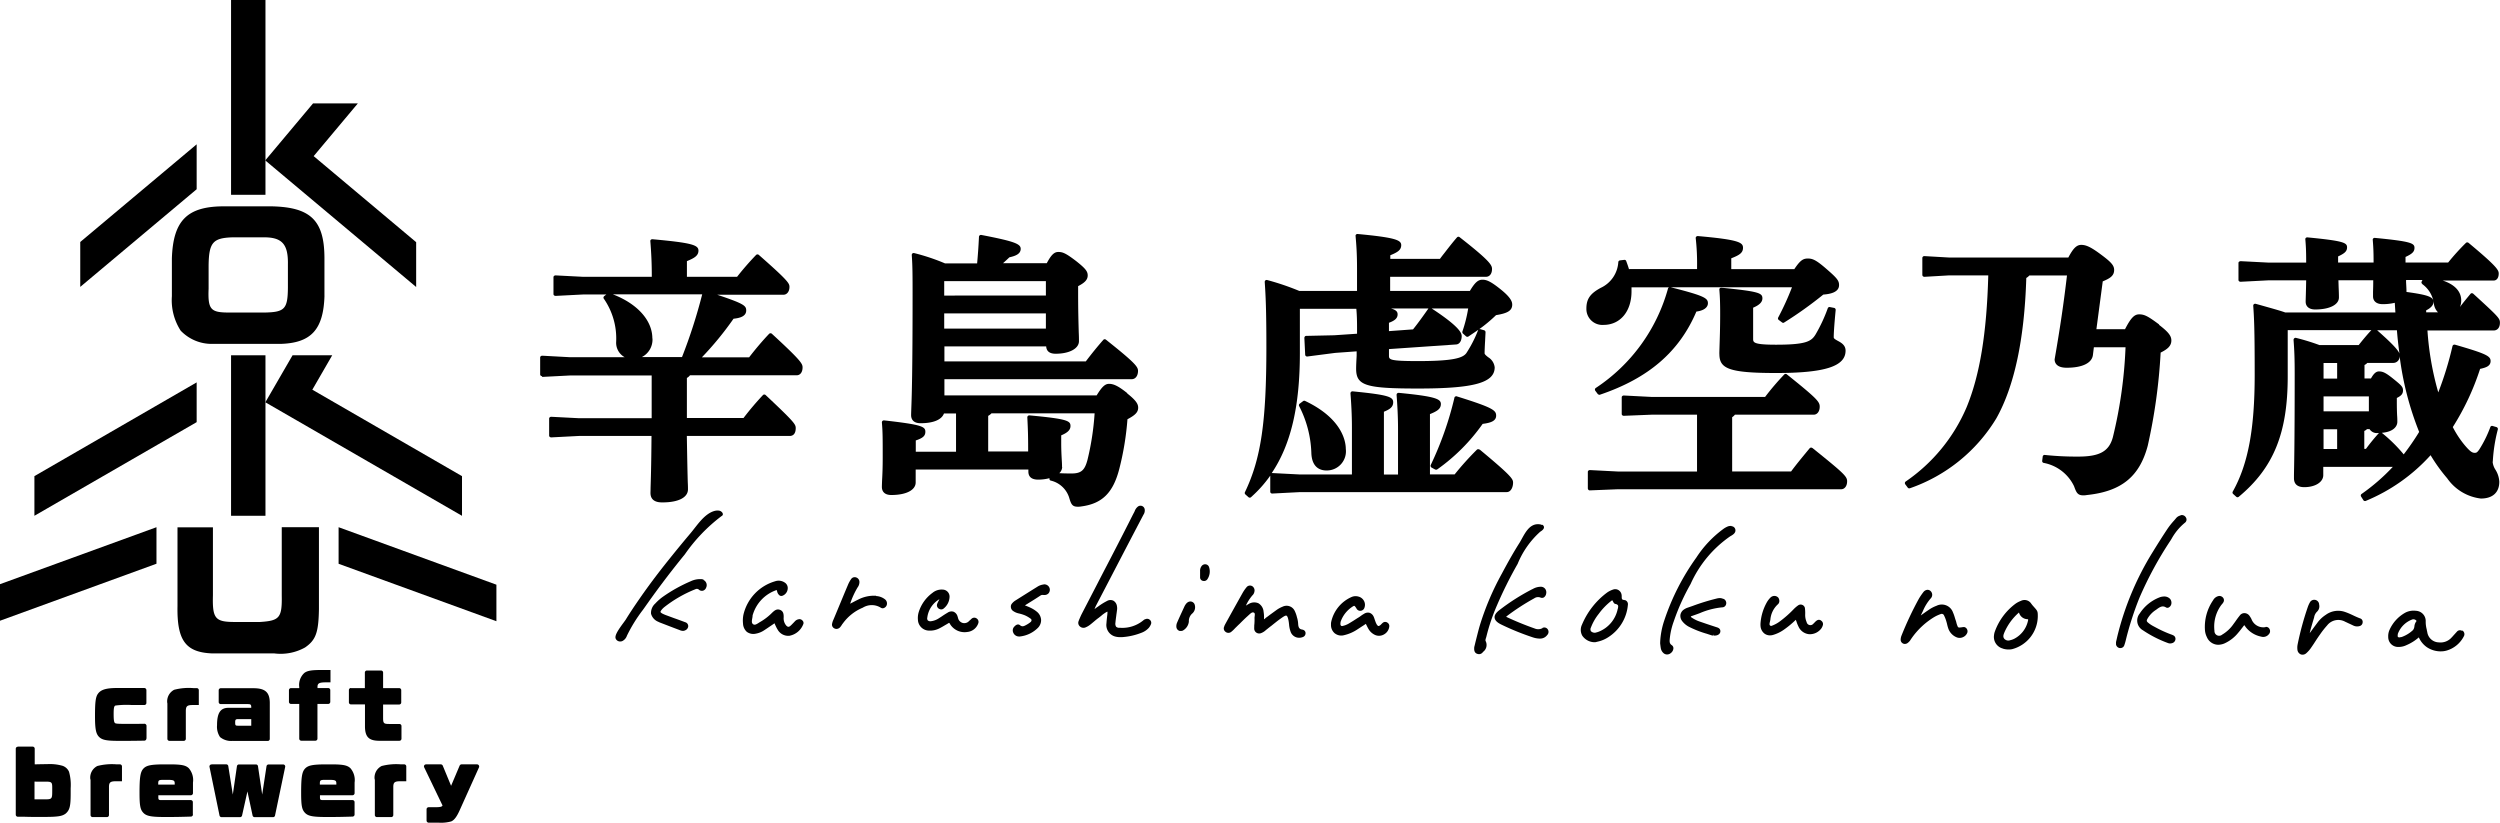 <svg xmlns="http://www.w3.org/2000/svg" width="197.321" height="64.931" viewBox="0 0 197.321 64.931">
  <g id="b" transform="translate(0)">
    <g id="c" transform="translate(0)">
      <g id="グループ_274" data-name="グループ 274">
        <path id="パス_94" data-name="パス 94" d="M52.578,34.091l2.212-.114h6.448v3.374H55.521l-2.212-.114a.194.194,0,0,0-.114.041.131.131,0,0,0-.049.106v1.333a.131.131,0,0,0,.049.106.194.194,0,0,0,.114.041l2.2-.114h5.716c-.016,2.431-.057,3.545-.073,4.09,0,.2-.008.325-.008.407,0,.748.715.748.951.748,1.26,0,2.008-.39,2.008-1.033,0-.114,0-.285-.016-.569-.016-.569-.041-1.618-.073-3.643h8.131c.138,0,.463-.057.463-.618,0-.3-.1-.472-2.374-2.61a.152.152,0,0,0-.211,0,23.057,23.057,0,0,0-1.537,1.813H64.018V34.172a.766.766,0,0,0,.244-.211h8.423c.276,0,.463-.244.463-.618,0-.293-.106-.528-2.423-2.659a.161.161,0,0,0-.211,0c-.5.52-1.1,1.228-1.585,1.862H65.2a25.23,25.23,0,0,0,2.5-3.049c.48-.049,1-.179,1-.65,0-.382-.187-.537-2.293-1.244h5.244c.228,0,.463-.211.463-.618,0-.276-.1-.488-2.423-2.529a.161.161,0,0,0-.211.008,22.449,22.449,0,0,0-1.5,1.724h-3.96V24.952c.553-.228.911-.415.911-.829,0-.439-.5-.618-3.634-.9a.171.171,0,0,0-.122.041.134.134,0,0,0-.041.122c.073.9.114,1.756.114,2.691v.114H55.863l-2.212-.114a.194.194,0,0,0-.114.041.131.131,0,0,0-.049.106v1.325a.131.131,0,0,0,.049.106.194.194,0,0,0,.114.041l2.212-.114h1.8l-.171.13s-.057.057-.057.1a.146.146,0,0,0,.033.114,5.512,5.512,0,0,1,.968,3.39,1.3,1.3,0,0,0,.675,1.22h-4.3L52.6,32.416a.194.194,0,0,0-.114.041.131.131,0,0,0-.049.106v1.325a.131.131,0,0,0,.049.106.176.176,0,0,0,.114.041m8.692-2.984c0-1.423-1.187-2.74-3.122-3.48h7.057a41.48,41.48,0,0,1-1.594,4.952H60.465a1.551,1.551,0,0,0,.837-1.464" transform="translate(-9.803 -4.341)"/>
        <path id="パス_95" data-name="パス 95" d="M104.985,35.3c-.683-.545-1.065-.74-1.447-.74-.309,0-.561.228-.976.911H90.545V34.193h14.781c.3,0,.5-.268.5-.659,0-.317-.228-.634-2.537-2.464a.15.15,0,0,0-.2.016c-.463.528-.894,1.057-1.382,1.7H90.545V31.607h8.033c.024.382.276.577.748.577,1.081,0,1.838-.407,1.838-.992,0-.163,0-.382-.016-.683-.016-.642-.049-1.61-.049-3.171v-.488c.463-.244.756-.472.756-.846,0-.325-.179-.553-.919-1.138-.8-.61-1.049-.715-1.4-.715-.325,0-.561.228-.911.886H95.172c.154-.138.317-.285.5-.463.447-.1.894-.252.894-.667,0-.382-.431-.585-3.114-1.1a.165.165,0,0,0-.122.033.155.155,0,0,0-.057.114c-.041.846-.089,1.472-.146,2.1H90.594a16.253,16.253,0,0,0-2.431-.813.166.166,0,0,0-.138.024.162.162,0,0,0-.057.13c.065.862.065,1.74.065,3.2,0,5.927-.065,7.984-.1,8.87-.008.26-.016.431-.016.569,0,.236.1.634.748.634,1.008,0,1.667-.276,1.846-.772h.951v3.025H88.285v-.894c.512-.171.756-.333.756-.683,0-.407-.252-.561-3.26-.9a.171.171,0,0,0-.122.041.165.165,0,0,0-.049.122c.065.764.065,1.228.065,2.756,0,.813-.024,1.39-.049,1.8-.008.228-.016.407-.016.537,0,.236.1.634.748.634,1.171,0,1.919-.39,1.919-.992V41.323h8.895v.163c0,.293.13.634.772.634a3.546,3.546,0,0,0,.894-.114v.024a.139.139,0,0,0,.089.163,2.006,2.006,0,0,1,1.455,1.317c.154.512.228.748.675.748a1.391,1.391,0,0,0,.309-.024c1.634-.22,2.5-1.081,2.984-2.968a22.523,22.523,0,0,0,.642-3.911c.561-.3.846-.528.846-.911,0-.285-.146-.561-.878-1.138M90.529,29h8.025v1.2H90.529Zm0-1.407V26.452h8.025v1.138Zm9.3,13.529c0-.171-.008-.366-.024-.594-.016-.325-.041-.732-.041-1.268v-.634c.439-.187.732-.39.732-.74,0-.407-.252-.561-3.236-.837a.171.171,0,0,0-.122.041.161.161,0,0,0-.049.114c.049.959.065,1.512.065,2.472V39.9H94V37.087a.986.986,0,0,0,.26-.2H102.4a21.258,21.258,0,0,1-.561,3.667c-.22.837-.5,1.081-1.268,1.081-.382,0-.683-.008-.959-.024a.686.686,0,0,0,.228-.488" transform="translate(-16.004 -4.264)"/>
        <path id="パス_96" data-name="パス 96" d="M140.952,38.47a.253.253,0,0,0-.122.016.13.13,0,0,0-.073.1,26.215,26.215,0,0,1-1.87,5.309.167.167,0,0,0,.065.2l.285.154a.335.335,0,0,0,.073.016.185.185,0,0,0,.089-.024,14.9,14.9,0,0,0,3.586-3.594c.642-.081,1.065-.228,1.065-.65s-.252-.634-3.1-1.52" transform="translate(-25.962 -7.191)"/>
        <path id="パス_97" data-name="パス 97" d="M126.579,38.917a.151.151,0,0,0-.154.016l-.268.2a.153.153,0,0,0-.041.2A8.627,8.627,0,0,1,127.075,43c.033,1.228.756,1.407,1.2,1.407a1.513,1.513,0,0,0,1.52-1.7c0-.528-.228-2.374-3.212-3.789" transform="translate(-23.573 -7.273)"/>
        <path id="パス_98" data-name="パス 98" d="M139.359,39.735a.159.159,0,0,0-.2,0,23.151,23.151,0,0,0-1.756,1.951h-1.951V36.93c.553-.228.862-.4.862-.8s-.455-.6-3.325-.878a.171.171,0,0,0-.122.041.165.165,0,0,0-.049.122c.057.748.114,1.651.114,2.691v3.594h-1.114V36.743c.431-.179.732-.35.732-.748,0-.431-.4-.585-3.2-.862a.171.171,0,0,0-.122.041.165.165,0,0,0-.049.122c.057.748.114,1.651.114,2.691v3.708h-4.1l-2.212-.114h-.016c1.52-2.26,2.22-5.293,2.22-9.464v-3.5h4.456c.041.431.057.911.057,1.488v.48l-1.8.122-2.212.049a.131.131,0,0,0-.106.049.194.194,0,0,0-.041.114l.065,1.325a.139.139,0,0,0,.057.106.146.146,0,0,0,.114.033l2.2-.285,1.691-.122v.35c-.024.439-.041.789-.041,1.016,0,1.333.732,1.569,4.895,1.569,4.407,0,6.041-.455,6.041-1.675a1.07,1.07,0,0,0-.52-.8c-.138-.114-.276-.22-.276-.309,0-.2.016-.577.041-.984.008-.228.024-.463.033-.675a.159.159,0,0,0-.106-.154l-.309-.089a.259.259,0,0,0-.081,0,11.777,11.777,0,0,0,1.325-1.106c.829-.138,1.277-.317,1.277-.829,0-.228-.106-.553-.878-1.179-.813-.659-1.146-.789-1.472-.789-.35,0-.6.228-.992.886H132.31V26.092h7.561c.293,0,.48-.244.48-.618,0-.309-.179-.65-2.561-2.512a.15.15,0,0,0-.2.016c-.333.382-.675.821-1.008,1.252-.122.154-.236.3-.341.447h-3.919v-.285c.553-.228.862-.4.862-.8s-.472-.6-3.439-.878a.16.16,0,0,0-.122.041.134.134,0,0,0-.041.122c.057.667.114,1.317.114,2.577v1.756h-4.553a20.258,20.258,0,0,0-2.537-.862.166.166,0,0,0-.138.024.162.162,0,0,0-.057.13c.073,1.065.13,2.179.13,5.13,0,5.919-.423,8.814-1.691,11.456a.15.15,0,0,0,.033.179l.244.22a.287.287,0,0,0,.1.041.15.15,0,0,0,.1-.041,9.721,9.721,0,0,0,1.52-1.7v1.268a.131.131,0,0,0,.049.106A.152.152,0,0,0,123,43.2l2.212-.114h16.3c.325,0,.5-.382.5-.748,0-.285-.114-.52-2.642-2.618M135.327,28.6c-.325.463-.789,1.122-1.211,1.642l-1.9.138v-.659c.415-.154.683-.333.683-.659,0-.211-.106-.35-.528-.472h2.96m3.927,1.7a9.828,9.828,0,0,1-.935,1.829c-.285.382-1.024.626-3.821.626-2.285,0-2.285-.122-2.285-.447v-.5l5.317-.366c.309-.033.423-.374.423-.659,0-.268-.244-.789-2.366-2.179h2.878a10.92,10.92,0,0,1-.455,1.813.169.169,0,0,0,.041.163l.244.22a.159.159,0,0,0,.187.016c.276-.187.537-.358.789-.537a.116.116,0,0,1-.016.024" transform="translate(-22.588 -4.245)"/>
        <path id="パス_99" data-name="パス 99" d="M157.366,25.544c-.065-.228-.146-.447-.22-.65a.144.144,0,0,0-.163-.1l-.333.041a.156.156,0,0,0-.13.122A2.4,2.4,0,0,1,155.138,27c-.846.455-1.138.886-1.138,1.642a1.26,1.26,0,0,0,1.35,1.285c1.325,0,2.212-1.065,2.212-2.651v-.317h2.96s-.073.049-.081.1a13.79,13.79,0,0,1-5.7,7.846.162.162,0,0,0-.065.1.182.182,0,0,0,.024.114l.2.268a.279.279,0,0,0,.122.057.1.1,0,0,0,.049-.008c3.838-1.3,6.261-3.39,7.61-6.561.846-.114.911-.52.911-.65,0-.4-.228-.585-2.935-1.268h9.57a21.66,21.66,0,0,1-1.089,2.39.149.149,0,0,0,.041.187l.268.2a.135.135,0,0,0,.171,0,31.193,31.193,0,0,0,3.081-2.2c.545-.041,1.244-.179,1.244-.748,0-.35-.154-.545-.959-1.244-.846-.74-1.13-.854-1.5-.854s-.594.122-1.073.837h-4.976v-.854c.594-.236.927-.407.927-.829s-.325-.642-3.569-.927a.165.165,0,0,0-.122.049.142.142,0,0,0-.041.122,17.827,17.827,0,0,1,.106,2.236v.2h-5.358Z" transform="translate(-28.789 -4.283)"/>
        <path id="パス_100" data-name="パス 100" d="M166.91,33.142c0,1.146.65,1.52,4.472,1.52s5.488-.512,5.488-1.764c0-.439-.35-.634-.61-.772-.2-.114-.325-.179-.325-.285,0-.236.024-.8.154-2.155a.157.157,0,0,0-.122-.163l-.333-.065a.146.146,0,0,0-.171.1,12.336,12.336,0,0,1-.959,2.057c-.333.553-.756.813-3.13.813-1.8,0-1.8-.187-1.8-.472V29.507c.5-.211.732-.447.732-.74,0-.423-.3-.545-3.236-.837a.171.171,0,0,0-.122.041.134.134,0,0,0-.041.122c.049.577.065,1.09.065,1.894,0,1.187-.033,1.992-.049,2.52-.008.276-.016.488-.016.642" transform="translate(-31.202 -5.221)"/>
        <path id="パス_101" data-name="パス 101" d="M171.857,42.144a.154.154,0,0,0-.211.024c-.6.724-1.049,1.268-1.464,1.829h-4.651V39.713a.872.872,0,0,0,.22-.2h6.228c.22,0,.463-.2.463-.634,0-.39-.228-.65-2.6-2.553a.151.151,0,0,0-.2.016,20.519,20.519,0,0,0-1.512,1.772h-8.936L156.978,38a.194.194,0,0,0-.114.041.131.131,0,0,0-.049.106v1.309a.131.131,0,0,0,.049.106.176.176,0,0,0,.114.041l2.212-.089h3.569V44h-6.244l-2.212-.114a.194.194,0,0,0-.114.041.131.131,0,0,0-.049.106v1.309a.226.226,0,0,0,.049.106.155.155,0,0,0,.106.041h0l2.212-.089h17.635c.22,0,.463-.2.463-.634,0-.382-.285-.65-2.732-2.618" transform="translate(-28.815 -6.784)"/>
        <path id="パス_102" data-name="パス 102" d="M204.986,30.053c-.886-.659-1.163-.8-1.577-.8-.382,0-.659.285-1.114,1.171h-2.26l.5-3.773c.561-.236.9-.431.9-.9,0-.35-.22-.61-1.016-1.2-.781-.585-1.179-.781-1.577-.781-.366,0-.634.26-1.024,1h-9.383l-1.976-.114a.152.152,0,0,0-.114.041.148.148,0,0,0-.049.114v1.325a.161.161,0,0,0,.049.114.194.194,0,0,0,.114.041l1.959-.114H191.5c-.122,4.569-.667,7.887-1.716,10.423a13.529,13.529,0,0,1-4.8,5.846.162.162,0,0,0-.065.1.181.181,0,0,0,.024.114l.2.268a.151.151,0,0,0,.179.049,12.907,12.907,0,0,0,6.813-5.513c1.423-2.529,2.22-6.252,2.366-11.082a1.014,1.014,0,0,0,.244-.2h2.968c-.268,2.277-.545,4.138-.976,6.626,0,.2.089.659.951.659,1.244,0,2-.374,2.073-1.016l.073-.6h2.5a35.624,35.624,0,0,1-1,7.1c-.3,1.114-1.041,1.529-2.732,1.529a23.738,23.738,0,0,1-2.642-.13.147.147,0,0,0-.163.13l-.041.333a.15.15,0,0,0,.106.163,3.335,3.335,0,0,1,2.407,1.838c.171.463.26.724.715.724a1.322,1.322,0,0,0,.3-.024c2.716-.285,4.155-1.447,4.805-3.9a44.227,44.227,0,0,0,1.016-7.342c.537-.268.846-.52.846-.959,0-.366-.244-.675-.968-1.228" transform="translate(-34.569 -4.442)"/>
        <path id="パス_103" data-name="パス 103" d="M237.267,40.757a12.442,12.442,0,0,1,.4-2.561.16.16,0,0,0-.106-.179l-.309-.089a.143.143,0,0,0-.179.089,9.19,9.19,0,0,1-.87,1.764c-.171.252-.244.268-.358.268-.2,0-.358-.089-.8-.61a7.842,7.842,0,0,1-.935-1.423,20.179,20.179,0,0,0,2.155-4.594c.463-.1.829-.22.829-.618s-.366-.585-2.813-1.293a.213.213,0,0,0-.122.016.175.175,0,0,0-.073.1,26.525,26.525,0,0,1-1.122,3.651,23.223,23.223,0,0,1-.854-4.886h5.22c.309,0,.5-.236.5-.618,0-.341-.122-.472-2.106-2.285a.194.194,0,0,0-.114-.041.139.139,0,0,0-.106.057c-.333.4-.585.707-.829,1.033a1.307,1.307,0,0,0,.1-.512c0-.724-.52-1.268-1.464-1.577h4.033c.179,0,.39-.146.39-.553,0-.276-.163-.577-2.382-2.423a.159.159,0,0,0-.2,0,18.269,18.269,0,0,0-1.407,1.553h-3.366v-.439c.488-.228.707-.39.707-.715,0-.366-.252-.512-3.13-.789a.171.171,0,0,0-.122.041.134.134,0,0,0-.041.122c.041.5.065.911.065,1.691v.089h-2.8v-.48c.488-.228.707-.39.707-.715,0-.366-.26-.512-3.13-.789a.171.171,0,0,0-.122.041.134.134,0,0,0-.041.122c.041.488.065.911.065,1.691v.138h-2.968l-2.212-.114a.384.384,0,0,0-.114.041.131.131,0,0,0-.049.106V26.4a.131.131,0,0,0,.049.106.194.194,0,0,0,.114.041l2.212-.114h2.968c-.008.463-.016.8-.024,1.073-.008.293-.016.48-.016.61,0,.382.276.618.748.618,1.138,0,1.878-.374,1.878-.951,0-.211-.008-.48-.024-.829l-.016-.528h2.748c0,.39-.008.683-.016.911v.358c0,.382.276.618.748.618a3.99,3.99,0,0,0,.968-.106l.049.764h-8.692c-.4-.146-1.033-.317-2.065-.61l-.268-.073a.166.166,0,0,0-.138.024.152.152,0,0,0-.057.13c.065.959.114,1.732.114,5.439,0,4.3-.52,7.065-1.732,9.228a.151.151,0,0,0,.033.187l.244.22a.148.148,0,0,0,.2,0c2.748-2.285,3.862-5.033,3.862-9.488V30.366h6.6c-.333.358-.667.756-1,1.179h-3.09a17.26,17.26,0,0,0-1.854-.569.145.145,0,0,0-.138.033.162.162,0,0,0-.057.13c.065.846.089,1.5.089,2.716,0,5.724-.049,7.391-.057,7.944v.252c0,.463.276.707.813.707.87,0,1.5-.4,1.5-.951v-.65h5.488a15.727,15.727,0,0,1-2.464,2.138.152.152,0,0,0-.041.2l.179.285a.146.146,0,0,0,.13.073.138.138,0,0,0,.057-.008,14.2,14.2,0,0,0,5.122-3.61,12.985,12.985,0,0,0,1.309,1.821,3.78,3.78,0,0,0,2.659,1.6c.927,0,1.455-.48,1.455-1.325a1.962,1.962,0,0,0-.3-.943,1.394,1.394,0,0,1-.228-.65m-5.553-14.009a2.248,2.248,0,0,1,.911,1.5,1.187,1.187,0,0,0,.333.732h-.935V28.8c.358-.171.577-.415.577-.65,0-.407-.4-.561-2.13-.8h0c0-.211-.016-.463-.033-.781v-.163h1.293l-.057.114a.145.145,0,0,0,.049.2m-4.569,11.594a.6.6,0,0,0,.2-.138h.2a.685.685,0,0,0,.659.309h.081a15.759,15.759,0,0,0-1.024,1.252h-.13V38.325Zm1.374.154c.886-.073,1.22-.488,1.22-.87,0-.122,0-.285-.016-.48-.016-.293-.024-.675-.024-1.114v-.285c.325-.163.488-.309.488-.6,0-.276-.13-.4-.764-.911-.618-.5-.846-.585-1.138-.585-.22,0-.407.163-.626.553h-.512V33.114a.6.6,0,0,0,.22-.163h2.049a.5.5,0,0,0,.5-.553,24.2,24.2,0,0,0,1.545,6,19.3,19.3,0,0,1-1.22,1.772,11.885,11.885,0,0,0-1.716-1.691m-4.61-2.886h3.577v1.179h-3.577Zm0-2.634h1.073v1.228h-1.073Zm1.073,6.789h-1.073V38.187h1.073Zm3.147-9.375H229.7c.049.634.122,1.252.2,1.846-.089-.244-.439-.683-1.764-1.846" transform="translate(-40.515 -4.307)"/>
        <path id="パス_104" data-name="パス 104" d="M68.165,49.706a.39.39,0,0,0-.244-.138.912.912,0,0,0-.39.033c-.8.244-1.366,1.171-1.878,1.772q-.854,1.012-1.683,2.049c-.87,1.081-1.634,2.1-2.325,3.1-.39.561-.764,1.122-1.1,1.667-.033.049-.1.138-.171.236-.382.52-.691.968-.618,1.22a.365.365,0,0,0,.187.211.414.414,0,0,0,.358,0,.73.73,0,0,0,.35-.415,11.835,11.835,0,0,1,1.268-2.049c.13-.179.252-.358.374-.528q1.4-1.976,2.935-3.854A13.19,13.19,0,0,1,68.116,50a.19.19,0,0,0,.1-.1c.016-.033,0-.073,0-.106a.606.606,0,0,0-.057-.1" transform="translate(-11.169 -9.264)"/>
        <path id="パス_105" data-name="パス 105" d="M109.948,58.05a.6.6,0,0,0-.13.081,2.588,2.588,0,0,1-1.87.594.361.361,0,0,1-.285-.081.443.443,0,0,1-.057-.309c.016-.187.041-.366.065-.545.016-.146.041-.285.057-.431a.918.918,0,0,0,0-.333.592.592,0,0,0-.285-.439.539.539,0,0,0-.5.024,4.956,4.956,0,0,0-.626.382l-.065.049c-.1.065-.2.138-.293.211a2.3,2.3,0,0,1,.122-.285c1.236-2.366,2.464-4.74,3.708-7.106l.024-.049a.6.6,0,0,0,.106-.423.336.336,0,0,0-.528-.236.783.783,0,0,0-.26.358c-.016.033-.024.057-.041.089-.2.374-.382.756-.577,1.13-.285.561-.569,1.114-.854,1.667-.5.976-1.016,1.951-1.52,2.935-.4.772-.8,1.545-1.2,2.317-.081.163-.146.325-.22.488v.024a.37.37,0,0,0,.081.455.417.417,0,0,0,.463.073,1.511,1.511,0,0,0,.341-.2c.106-.081.211-.171.317-.26s.236-.2.358-.285c.065-.049.122-.1.187-.146a2.448,2.448,0,0,1,.5-.35.256.256,0,0,1,.008.138v.033c-.008.1-.024.2-.033.293-.016.146-.033.3-.041.447a.944.944,0,0,0,.756,1.073,1.424,1.424,0,0,0,.325.033h.138a5.046,5.046,0,0,0,1.529-.341,1.465,1.465,0,0,0,.6-.4,1.105,1.105,0,0,0,.171-.3.3.3,0,0,0-.106-.333.308.308,0,0,0-.341-.041" transform="translate(-19.568 -9.177)"/>
        <path id="パス_106" data-name="パス 106" d="M148.451,50.946a.54.54,0,0,0-.163-.049c-.878-.122-1.228.846-1.6,1.455-.5.789-.951,1.6-1.39,2.423a21.407,21.407,0,0,0-1.764,4.163c-.114.4-.211.8-.309,1.187-.041.163-.073.317-.114.463v.016c-.016.211,0,.407.2.5a.476.476,0,0,0,.179.041.37.37,0,0,0,.285-.138l.041-.049a.675.675,0,0,0,.2-.837c-.033-.065-.016-.13.016-.236.008-.033.024-.065.033-.106a15.33,15.33,0,0,1,.846-2.5,32.046,32.046,0,0,1,1.626-3.26,6.9,6.9,0,0,1,1.781-2.537c.146-.089.333-.228.293-.4a.238.238,0,0,0-.138-.154" transform="translate(-26.752 -9.513)"/>
        <path id="パス_107" data-name="パス 107" d="M166.8,51.059a.709.709,0,0,0-.26.024,1.6,1.6,0,0,0-.4.22,8.611,8.611,0,0,0-2.122,2.252,18.473,18.473,0,0,0-2.529,4.96,6.231,6.231,0,0,0-.325,1.732v.1c.016.1.024.22.049.35a.652.652,0,0,0,.2.382.413.413,0,0,0,.293.122.448.448,0,0,0,.293-.106.513.513,0,0,0,.211-.382.289.289,0,0,0-.138-.252c-.163-.114-.171-.252-.155-.447a5.565,5.565,0,0,1,.317-1.415,17.293,17.293,0,0,1,1.333-2.96,9.083,9.083,0,0,1,3.138-3.773c.187-.1.4-.236.4-.447a.324.324,0,0,0-.317-.341" transform="translate(-30.13 -9.545)"/>
        <path id="パス_108" data-name="パス 108" d="M125.022,60.322c-.244-.024-.333-.146-.35-.455a2.034,2.034,0,0,0-.073-.447l-.016-.049a2.393,2.393,0,0,0-.171-.5.71.71,0,0,0-.968-.358,2.248,2.248,0,0,0-.455.244l-.537.39c-.106.081-.2.154-.309.228a.408.408,0,0,0-.065.057.3.3,0,0,1-.1.073v-.114a2.3,2.3,0,0,0-.033-.472.853.853,0,0,0-.407-.675.83.83,0,0,0-.772.057c-.073.041-.146.081-.22.13a3.379,3.379,0,0,1,.463-.748.219.219,0,0,1,.057-.065.535.535,0,0,0,.154-.293.4.4,0,0,0-.171-.431.349.349,0,0,0-.463.1,3.059,3.059,0,0,0-.293.423c-.4.715-.8,1.431-1.2,2.155l-.179.325c-.024.049-.049.1-.073.154v.024a.325.325,0,0,0,.081.407.36.36,0,0,0,.48.008,2.487,2.487,0,0,0,.26-.244,1.3,1.3,0,0,1,.106-.106c.089-.089.179-.179.268-.26.211-.211.431-.431.659-.634a.733.733,0,0,1,.081-.073c.154-.146.268-.244.382-.2.1.041.106.106.081.309a.852.852,0,0,0-.008.2c0,.1,0,.2-.008.309a1.332,1.332,0,0,1-.016.179v.049c0,.089-.008.179,0,.276a.39.39,0,0,0,.171.268.405.405,0,0,0,.333.049,1.123,1.123,0,0,0,.423-.26l.073-.057c.114-.089.22-.179.333-.26.236-.187.48-.39.732-.569.163-.114.39-.285.48-.244.057.024.13.138.187.553,0,.049.016.1.016.146a2.17,2.17,0,0,0,.114.545.711.711,0,0,0,.675.5.819.819,0,0,0,.3-.057.315.315,0,0,0,.211-.276.272.272,0,0,0-.22-.3" transform="translate(-22.211 -10.628)"/>
        <path id="パス_109" data-name="パス 109" d="M210.51,50.034a.62.62,0,0,0-.366.228l-.13.154a6.111,6.111,0,0,0-.5.618c-.382.569-.781,1.2-1.228,1.927a22.935,22.935,0,0,0-2.748,6.537c-.033.13-.057.26-.089.382l-.033.146v.187a.353.353,0,0,0,.285.285h.065a.315.315,0,0,0,.3-.211,4.129,4.129,0,0,0,.138-.48,24.858,24.858,0,0,1,1.057-3.268,28.777,28.777,0,0,1,2.455-4.529l.081-.13a4.376,4.376,0,0,1,1.049-1.268.307.307,0,0,0,.089-.415.365.365,0,0,0-.431-.179" transform="translate(-38.402 -9.348)"/>
        <path id="パス_110" data-name="パス 110" d="M76.557,59.411a.52.52,0,0,0-.333.163l-.1.106c-.1.1-.187.2-.285.276-.073.057-.163.1-.293-.033a.882.882,0,0,1-.211-.667c0-.187,0-.455-.26-.569-.285-.13-.48.057-.626.187l-.033.033a4.433,4.433,0,0,1-.9.7,1.412,1.412,0,0,0-.146.089c-.2.13-.333.2-.455.106s-.1-.244-.057-.48a1.472,1.472,0,0,0,.024-.187.217.217,0,0,1,.024-.1,2.946,2.946,0,0,1,1.829-1.911.342.342,0,0,0,.041-.016.3.3,0,0,1,.041.106.532.532,0,0,0,.2.325.252.252,0,0,0,.187.033.642.642,0,0,0,.447-.545.516.516,0,0,0-.252-.52.852.852,0,0,0-.74-.089,3.6,3.6,0,0,0-2.5,2.634,2.3,2.3,0,0,0-.033.707.929.929,0,0,0,.3.65.866.866,0,0,0,.7.146,1.713,1.713,0,0,0,.667-.268c.2-.13.4-.268.618-.415l.2-.138a.7.7,0,0,1,.041.1c.065.138.122.268.2.39a.959.959,0,0,0,.862.5h.049a1.462,1.462,0,0,0,1.13-.951.256.256,0,0,0-.065-.244.323.323,0,0,0-.268-.122" transform="translate(-13.48 -10.539)"/>
        <path id="パス_111" data-name="パス 111" d="M237.669,60.875a.314.314,0,0,0-.407.065l-.244.268c-.057.065-.114.13-.171.187a1.166,1.166,0,0,1-1.016.39.943.943,0,0,1-.911-.821,1.668,1.668,0,0,1-.041-.2,2.322,2.322,0,0,1-.081-.626.807.807,0,0,0-.772-.846,1.425,1.425,0,0,0-.837.146,2.92,2.92,0,0,0-1.26,1.39,1.205,1.205,0,0,0-.089.528.776.776,0,0,0,.813.789,1.4,1.4,0,0,0,.634-.146,3.6,3.6,0,0,0,.968-.61,1.85,1.85,0,0,0,.642.781,1.97,1.97,0,0,0,1.073.325,1.705,1.705,0,0,0,.455-.057,2.224,2.224,0,0,0,1.382-1.13.339.339,0,0,0-.122-.463m-4.911.545h-.041c-.138,0-.138-.049-.146-.089a.792.792,0,0,1,.016-.2,1.921,1.921,0,0,1,1.13-1.122.206.206,0,0,1,.1-.016.314.314,0,0,1,.163.049.21.21,0,0,1,.081.089.77.77,0,0,0-.171.415.558.558,0,0,1-.114.3,2.547,2.547,0,0,1-.846.528.452.452,0,0,1-.171.033" transform="translate(-43.341 -11.083)"/>
        <path id="パス_112" data-name="パス 112" d="M189.51,60.2a.581.581,0,0,0-.171.016h-.033c-.244.041-.268.016-.317-.114a1.652,1.652,0,0,1-.089-.285,1.15,1.15,0,0,0-.057-.179c-.016-.049-.033-.106-.049-.154a3.139,3.139,0,0,0-.154-.439.935.935,0,0,0-1.3-.528,2.671,2.671,0,0,0-.618.325c-.211.138-.423.293-.626.439.057-.114.106-.22.163-.333a3.606,3.606,0,0,1,.626-1.016.406.406,0,0,0-.041-.6.335.335,0,0,0-.244-.073.448.448,0,0,0-.285.163,5.386,5.386,0,0,0-.358.52,26.447,26.447,0,0,0-1.374,2.911.914.914,0,0,0-.073.325.328.328,0,0,0,.171.309.286.286,0,0,0,.163.041.371.371,0,0,0,.179-.049.9.9,0,0,0,.293-.317c.016-.024.041-.057.057-.081a5.912,5.912,0,0,1,1.8-1.683,2.927,2.927,0,0,1,.48-.22.2.2,0,0,1,.285.114,2.59,2.59,0,0,1,.171.439c.024.081.049.163.065.244.024.1.049.2.081.293a1.161,1.161,0,0,0,.659.732.619.619,0,0,0,.5,0,.634.634,0,0,0,.358-.366.352.352,0,0,0-.041-.293.31.31,0,0,0-.211-.146" transform="translate(-34.493 -10.704)"/>
        <path id="パス_113" data-name="パス 113" d="M228.012,59.708c-.2-.073-.4-.163-.585-.252-.211-.1-.431-.2-.659-.276a1.65,1.65,0,0,0-1.5.228,2.544,2.544,0,0,0-.618.561l-.358.48-.268.366a.131.131,0,0,0-.033.057c.065-.309.163-.61.244-.9l.106-.35a.8.8,0,0,1,.244-.472.576.576,0,0,0,.154-.545.388.388,0,0,0-.724-.187,2.243,2.243,0,0,0-.163.35,23.249,23.249,0,0,0-.813,2.984,1.291,1.291,0,0,0-.016.4.444.444,0,0,0,.268.382.413.413,0,0,0,.138.024.446.446,0,0,0,.3-.122,2.348,2.348,0,0,0,.382-.439c.114-.163.22-.325.333-.5s.236-.358.358-.528a6.688,6.688,0,0,1,.561-.715,1.119,1.119,0,0,1,1.439-.293c.114.049.22.106.333.154.089.041.187.089.276.13a.688.688,0,0,0,.561.041.316.316,0,0,0,.2-.276A.293.293,0,0,0,228,59.7" transform="translate(-41.692 -10.884)"/>
        <path id="パス_114" data-name="パス 114" d="M194.276,62.087a1.481,1.481,0,0,0,.423.065,1.254,1.254,0,0,0,.293-.024,2.715,2.715,0,0,0,2.033-2.577c0-.407-.008-.431-.317-.772-.033-.041-.073-.081-.106-.122l-.089-.114a.631.631,0,0,0-.821-.228,1.9,1.9,0,0,0-.407.211,4.724,4.724,0,0,0-1.659,2.236,1.224,1.224,0,0,0-.057.268.947.947,0,0,0,.7,1.049m.1-1.228a4.385,4.385,0,0,1,1.171-1.618.709.709,0,0,0,.675.528c.033,0,.041.016.041.016a.093.093,0,0,1,0,.081,2.1,2.1,0,0,1-1.089,1.447,1.335,1.335,0,0,1-.317.114.429.429,0,0,1-.463-.106c-.1-.114-.106-.252-.016-.463" transform="translate(-36.185 -10.889)"/>
        <path id="パス_115" data-name="パス 115" d="M156.882,58.044a.2.2,0,0,1-.154-.049c-.033-.033-.041-.1-.041-.2a.885.885,0,0,0-.008-.146.527.527,0,0,0-.26-.39.49.49,0,0,0-.415-.033,1.829,1.829,0,0,0-.472.236A6.084,6.084,0,0,0,153.549,60a.942.942,0,0,0,.024.862,1.189,1.189,0,0,0,.943.52h.089c.049-.016.106-.024.163-.041a2.514,2.514,0,0,0,.886-.374,3.371,3.371,0,0,0,1.52-2.529.343.343,0,0,0-.081-.285.274.274,0,0,0-.211-.1m-.528.74v.041a2.45,2.45,0,0,1-1.48,1.716,1.509,1.509,0,0,1-.211.065.116.116,0,0,0-.049.016.43.43,0,0,1-.358-.122.3.3,0,0,1,0-.285,3.989,3.989,0,0,1,.618-1.081,5.172,5.172,0,0,1,1-1.033c.041-.033.057-.033.065-.033h0a.1.1,0,0,1,.033.033l.024.049c.041.081.089.179.187.2a.306.306,0,0,1,.2.1c.049.073.016.2-.016.333" transform="translate(-28.688 -10.692)"/>
        <path id="パス_116" data-name="パス 116" d="M93.735,59.507a.319.319,0,0,0-.358,0c-.057.041-.106.1-.163.146s-.1.1-.154.138a.511.511,0,0,1-.431.073.521.521,0,0,1-.358-.4c-.016-.041-.024-.089-.041-.13a.554.554,0,0,0-.325-.358.545.545,0,0,0-.455.081c-.138.081-.268.163-.4.252-.089.065-.187.122-.285.187a1.451,1.451,0,0,1-.634.236.32.32,0,0,1-.244-.065.265.265,0,0,1-.041-.22,1.958,1.958,0,0,1,.959-1.455l-.073.146a1.406,1.406,0,0,0-.114.252.315.315,0,0,0,.187.374.3.3,0,0,0,.35-.049,1.221,1.221,0,0,0,.447-.87.556.556,0,0,0-.528-.61,1.133,1.133,0,0,0-.821.26,2.967,2.967,0,0,0-1.089,1.537,1.608,1.608,0,0,0-.057.585.887.887,0,0,0,.854.854,1.617,1.617,0,0,0,.886-.2c.179-.089.35-.2.528-.3l.187-.114a.309.309,0,0,0,.049.041.2.2,0,0,1,.033.057L91.67,60A1.344,1.344,0,0,0,93,60.58a1.018,1.018,0,0,0,.87-.683.32.32,0,0,0-.138-.39" transform="translate(-16.657 -10.699)"/>
        <path id="パス_117" data-name="パス 117" d="M218.828,60.315a1,1,0,0,1-1.114-.642,1.863,1.863,0,0,0-.138-.228.5.5,0,0,0-.4-.236.45.45,0,0,0-.39.2c-.106.13-.2.26-.293.39-.057.089-.122.171-.187.26a2.831,2.831,0,0,1-.9.846.368.368,0,0,1-.61-.3,1.215,1.215,0,0,1-.016-.171,2.854,2.854,0,0,1,.577-1.894c.016-.016.033-.041.049-.057a.652.652,0,0,0,.106-.154.312.312,0,0,0-.049-.35.365.365,0,0,0-.317-.122.648.648,0,0,0-.455.333,3.716,3.716,0,0,0-.642,2.407,1.481,1.481,0,0,0,.146.5.987.987,0,0,0,.894.61,1.329,1.329,0,0,0,.48-.1,2.95,2.95,0,0,0,1.106-.854c.122-.138.228-.285.358-.447a1.786,1.786,0,0,1,.114-.146h.008c.049.073.089.122.122.171a2.052,2.052,0,0,0,1.2.732.566.566,0,0,0,.61-.187.35.35,0,0,0,.057-.407.3.3,0,0,0-.309-.171" transform="translate(-40.012 -10.816)"/>
        <path id="パス_118" data-name="パス 118" d="M129.517,60.814a.82.82,0,0,0,.724.138,3.167,3.167,0,0,0,1.049-.455c.163-.106.333-.22.512-.333l.154-.106.033.065c.057.114.106.22.163.317a1.152,1.152,0,0,0,.545.5A.769.769,0,0,0,133,61a.779.779,0,0,0,.4-.114.814.814,0,0,0,.407-.618.314.314,0,0,0-.154-.309.293.293,0,0,0-.358.016,1.252,1.252,0,0,0-.106.1l-.073.073c-.073.057-.13.089-.171.081s-.089-.065-.122-.114a1.188,1.188,0,0,1-.114-.252l-.024-.065s-.024-.073-.041-.114a1.16,1.16,0,0,0-.065-.179.56.56,0,0,0-.325-.317.538.538,0,0,0-.431.073,2.669,2.669,0,0,0-.252.163,1.972,1.972,0,0,1-.163.114l-.146.089c-.22.146-.455.293-.691.431a1.647,1.647,0,0,1-.431.163.156.156,0,0,1-.146-.016.238.238,0,0,1-.041-.187.532.532,0,0,1,.041-.2,2.321,2.321,0,0,1,.87-1.09c.033-.024.146-.1.187-.089s.13.146.163.2a.331.331,0,0,0,.35.187.351.351,0,0,0,.293-.276.644.644,0,0,0-.057-.52.677.677,0,0,0-.431-.325.8.8,0,0,0-.553.041,2.8,2.8,0,0,0-1.594,1.959.76.76,0,0,0-.016.187v.033a.857.857,0,0,0,.309.691" transform="translate(-24.153 -10.819)"/>
        <path id="パス_119" data-name="パス 119" d="M175.339,59.793a1.251,1.251,0,0,0-.154.138,1.5,1.5,0,0,1-.114.114.3.3,0,0,1-.528-.13,1.385,1.385,0,0,1-.114-.61,3.171,3.171,0,0,0-.024-.512.344.344,0,0,0-.512-.211,2.43,2.43,0,0,0-.39.333,8.586,8.586,0,0,1-1.049.927,2.5,2.5,0,0,1-.667.366.126.126,0,0,1-.122-.016.142.142,0,0,1-.049-.138v-.041c.024-.1.049-.2.065-.293a1.847,1.847,0,0,1,.569-1.187.345.345,0,0,0,.138-.252.457.457,0,0,0-.081-.293.417.417,0,0,0-.293-.138.452.452,0,0,0-.309.114,1.762,1.762,0,0,0-.317.415,3.967,3.967,0,0,0-.48,1.561,1.522,1.522,0,0,0,0,.333.817.817,0,0,0,.333.569.723.723,0,0,0,.407.122.823.823,0,0,0,.236-.033,2.837,2.837,0,0,0,.862-.415,7.521,7.521,0,0,0,.943-.781c.016.041.024.073.041.106a2.846,2.846,0,0,0,.179.447,1.023,1.023,0,0,0,.846.585,1.135,1.135,0,0,0,.959-.472.906.906,0,0,0,.114-.26.317.317,0,0,0-.122-.325.274.274,0,0,0-.358-.024" transform="translate(-31.948 -10.815)"/>
        <path id="パス_120" data-name="パス 120" d="M148.88,60.22a.7.7,0,0,1-.626.033,23.692,23.692,0,0,1-2.244-.919c.008-.016.016-.024.016-.033a17.977,17.977,0,0,1,2.2-1.431.52.52,0,0,1,.488-.057.317.317,0,0,0,.244,0,.423.423,0,0,0,.2-.293.477.477,0,0,0-.065-.382.43.43,0,0,0-.333-.179,1.288,1.288,0,0,0-.659.179l-.041.016a16.751,16.751,0,0,0-2.561,1.626c-.293.22-.431.423-.407.626s.2.382.545.545a20.243,20.243,0,0,0,2.464,1,1.809,1.809,0,0,0,.545.1h.033a.689.689,0,0,0,.561-.276.357.357,0,0,0,.041-.463.323.323,0,0,0-.415-.1" transform="translate(-27.125 -10.648)"/>
        <path id="パス_121" data-name="パス 121" d="M84.259,57.5a2.715,2.715,0,0,0-1.423.3c-.187.089-.366.187-.569.293-.024.008-.041.024-.065.033a6.422,6.422,0,0,1,.585-1.285.7.7,0,0,0,.146-.4.377.377,0,0,0-.26-.39.34.34,0,0,0-.4.138,2.386,2.386,0,0,0-.244.447c-.358.846-.707,1.7-1.065,2.553l-.1.236a1.13,1.13,0,0,0-.081.252.327.327,0,0,0,.146.382.36.36,0,0,0,.2.057.4.4,0,0,0,.276-.13,1.587,1.587,0,0,0,.138-.187.577.577,0,0,1,.081-.114A3.686,3.686,0,0,1,83.2,58.438a1.344,1.344,0,0,1,1.415,0,.271.271,0,0,0,.293.008.375.375,0,0,0,.2-.341.413.413,0,0,0-.179-.341,1.25,1.25,0,0,0-.683-.244" transform="translate(-15.1 -10.476)"/>
        <path id="パス_122" data-name="パス 122" d="M67.361,56.268a.527.527,0,0,0-.187-.049h-.016a1.737,1.737,0,0,0-.837.171A12.062,12.062,0,0,0,64.149,57.6a3.9,3.9,0,0,0-.618.545.989.989,0,0,0-.333.8.95.95,0,0,0,.577.642.82.82,0,0,0,.122.057c.52.2,1.033.4,1.553.594a.682.682,0,0,0,.26.065.379.379,0,0,0,.179-.041.385.385,0,0,0,.244-.309.32.32,0,0,0-.236-.333c-.285-.106-.561-.211-.846-.309l-.618-.228a2.484,2.484,0,0,1-.26-.106c-.179-.081-.22-.138-.228-.163s.016-.1.163-.26a1.561,1.561,0,0,1,.122-.114A9.907,9.907,0,0,1,66.7,57.016a.24.24,0,0,1,.285.041.342.342,0,0,0,.317.073.386.386,0,0,0,.244-.236.454.454,0,0,0-.211-.61" transform="translate(-11.813 -10.509)"/>
        <path id="パス_123" data-name="パス 123" d="M100.707,56.738a1.148,1.148,0,0,0-.5.187c-.577.358-1.155.724-1.724,1.081a1.064,1.064,0,0,0-.252.22.368.368,0,0,0-.1.3.4.4,0,0,0,.163.293,1.212,1.212,0,0,0,.447.2,3.2,3.2,0,0,1,.5.154,2.384,2.384,0,0,1,.455.268.152.152,0,0,1,.065.114.2.2,0,0,1-.073.146,1.988,1.988,0,0,1-.293.2c-.228.13-.366.2-.545.049-.122-.1-.276-.065-.415.081a.428.428,0,0,0-.114.512.49.49,0,0,0,.439.3h.073a2.379,2.379,0,0,0,1.431-.683.857.857,0,0,0,.252-.634.892.892,0,0,0-.309-.618,2.37,2.37,0,0,0-.488-.317c-.13-.065-.252-.114-.415-.179-.024-.008-.041-.016-.065-.024l.244-.154c.358-.22.683-.423,1-.634a.309.309,0,0,1,.22-.033h.081a.422.422,0,0,0,.317-.13.43.43,0,0,0,.1-.35.434.434,0,0,0-.472-.358" transform="translate(-18.344 -10.605)"/>
        <path id="パス_124" data-name="パス 124" d="M166.51,58.125a.629.629,0,0,0-.276-.065,1.075,1.075,0,0,0-.268.041,17.234,17.234,0,0,0-1.87.577l-.423.146a1.133,1.133,0,0,0-.244.122.651.651,0,0,0-.3.423.672.672,0,0,0,.146.52,1.641,1.641,0,0,0,.5.423,7.839,7.839,0,0,0,1.423.561l.374.122a.6.6,0,0,0,.154.024l.033-.106v.106h.106c.244-.008.415-.154.415-.341,0-.228-.187-.285-.317-.325-.325-.106-.65-.211-.976-.325l-.358-.122a2.664,2.664,0,0,1-.626-.317.18.18,0,0,1-.057-.065.12.12,0,0,1,.081-.049c.211-.073.423-.146.634-.228a5.9,5.9,0,0,1,1.748-.455.319.319,0,0,0,.325-.252.364.364,0,0,0-.211-.423" transform="translate(-30.494 -10.854)"/>
        <path id="パス_125" data-name="パス 125" d="M210.353,60.991a.874.874,0,0,0-.2-.089,9.3,9.3,0,0,1-1.2-.545l-.187-.1a2.291,2.291,0,0,1-.439-.293c-.114-.1-.122-.154-.041-.3a2.035,2.035,0,0,1,.691-.715l.041-.033c.276-.2.463-.309.732-.146a.213.213,0,0,0,.22,0,.4.4,0,0,0,.2-.276.481.481,0,0,0-.1-.4.631.631,0,0,0-.5-.187h-.024a.159.159,0,0,0-.057.008.87.87,0,0,0-.26.065,3.253,3.253,0,0,0-1.553,1.268.878.878,0,0,0,.252,1.325,9.1,9.1,0,0,0,2,1.016.46.46,0,0,0,.146.024.55.55,0,0,0,.154-.024.355.355,0,0,0,.268-.309.309.309,0,0,0-.154-.3" transform="translate(-38.79 -10.826)"/>
        <path id="パス_126" data-name="パス 126" d="M114.508,60.716h.081a.3.3,0,0,0,.163-.057.925.925,0,0,0,.431-.675.8.8,0,0,1,.293-.667.659.659,0,0,0,.146-.732.38.38,0,0,0-.211-.179c-.114-.033-.325-.041-.512.26-.016.024-.024.041-.041.065l-.154.333c-.154.333-.309.667-.455,1.008a.7.7,0,0,0-.049.35.352.352,0,0,0,.293.3" transform="translate(-21.348 -10.916)"/>
        <path id="パス_127" data-name="パス 127" d="M116.736,56.089a.628.628,0,0,0,.081.008.312.312,0,0,0,.252-.13,1.091,1.091,0,0,0,.138-.968.318.318,0,0,0-.276-.22.347.347,0,0,0-.309.138.594.594,0,0,0-.122.4v.024h0v.488a.277.277,0,0,0,.236.26" transform="translate(-21.779 -10.24)"/>
        <rect id="長方形_474" data-name="長方形 474" width="2.716" height="15.375" transform="translate(18.237)"/>
        <path id="パス_128" data-name="パス 128" d="M28.731,27.087c-.081,2.667-1.049,3.732-3.48,3.8H19.877a3.383,3.383,0,0,1-2.5-1.049,4.443,4.443,0,0,1-.691-2.716V24.136c.1-3.016,1.236-4.122,4.171-4.106h3.7c3.073.065,4.155,1.1,4.171,4.057v3Zm-4.7,1.325c1.561-.033,1.8-.285,1.813-1.968V24.632c.033-1.642-.472-2.187-2-2.155H21.471c-1.545.049-1.862.407-1.886,2.22v1.829c-.065,1.61.154,1.87,1.48,1.886h2.968Z" transform="translate(-3.12 -3.744)"/>
        <path id="パス_129" data-name="パス 129" d="M20.026,51.18v5.374c-.049,1.813.171,2.09,1.626,2.106h2.09c1.545-.1,1.748-.325,1.716-2.106V51.18h2.935v6.472c-.033,1.829-.236,2.423-1.089,3.016a3.945,3.945,0,0,1-2.439.472H19.945c-2.081-.089-2.764-1.033-2.716-3.732v-6.22h2.8Z" transform="translate(-3.22 -9.568)"/>
        <rect id="長方形_475" data-name="長方形 475" width="2.716" height="12.667" transform="translate(18.237 28.042)"/>
        <path id="パス_130" data-name="パス 130" d="M16.978,14.01,7.79,21.718v3.545l9.188-7.708Z" transform="translate(-1.456 -2.619)"/>
        <path id="パス_131" data-name="パス 131" d="M29.571,14.2l3.488-4.163H29.523l-3.773,4.5,11.911,9.992V20.992Z" transform="translate(-4.814 -1.877)"/>
        <path id="パス_132" data-name="パス 132" d="M16.146,37.12,3.34,44.519v3.13l12.806-7.391Z" transform="translate(-0.624 -6.939)"/>
        <path id="パス_133" data-name="パス 133" d="M29.468,37.206l1.569-2.716h-3.13L25.76,38.2l15.521,8.96v-3.13Z" transform="translate(-4.816 -6.448)"/>
        <path id="パス_134" data-name="パス 134" d="M12.35,51.18,0,55.676v2.886l12.35-4.5Z" transform="translate(0 -9.568)"/>
        <path id="パス_135" data-name="パス 135" d="M32.87,51.18v2.886L45.326,58.6V55.717Z" transform="translate(-6.145 -9.568)"/>
        <path id="パス_136" data-name="パス 136" d="M13.277,70.782a.163.163,0,0,1-.163.163c-.488.008-1.008.016-1.529.016H11.1c-.935,0-1.293-.065-1.537-.293-.26-.244-.341-.61-.341-1.651,0-1.13.049-1.537.244-1.789.236-.317.659-.439,1.512-.439h2.138a.17.17,0,0,1,.163.171v1.008a.163.163,0,0,1-.163.163h-1a6.835,6.835,0,0,0-1.268.041c-.122.024-.154.2-.154.667,0,.447.024.65.106.715.049.049.236.065.732.065h.244c.821,0,1.016,0,1.342-.008a.17.17,0,0,1,.171.163v1Z" transform="translate(-1.724 -12.486)"/>
        <path id="パス_137" data-name="パス 137" d="M16.24,67.987a1.029,1.029,0,0,1,.545-1.057,4.584,4.584,0,0,1,1.52-.13h.26a.163.163,0,0,1,.163.163v1.171h-.472c-.447,0-.545.089-.553.455V70.8a.163.163,0,0,1-.163.163h-1.13a.163.163,0,0,1-.163-.163V68Z" transform="translate(-3.036 -12.488)"/>
        <path id="パス_138" data-name="パス 138" d="M22.33,70.965a1.374,1.374,0,0,1-1.024-.3,1.47,1.47,0,0,1-.236-.935c0-.968.268-1.374.9-1.374h1.8v-.033c0-.228-.049-.26-.293-.26H21.363A.163.163,0,0,1,21.2,67.9v-.927a.163.163,0,0,1,.163-.163H23.94c.927,0,1.276.317,1.293,1.122V70.81a.163.163,0,0,1-.163.163H22.338Zm.407-1.716c-.2,0-.236.041-.236.26,0,.236.024.26.228.26h1.041v-.52Z" transform="translate(-3.939 -12.49)"/>
        <path id="パス_139" data-name="パス 139" d="M28.05,66.634a.163.163,0,0,1,.163-.163h.65v-.089a1.283,1.283,0,0,1,.4-1.106c.236-.179.561-.236,1.366-.236h.7v.976h-.366c-.512,0-.659.073-.659.35v.1h.846a.163.163,0,0,1,.163.163v.927a.163.163,0,0,1-.163.163H30.3v2.74a.163.163,0,0,1-.163.163H29.026a.163.163,0,0,1-.163-.163v-2.74h-.65a.163.163,0,0,1-.163-.163v-.927Z" transform="translate(-5.244 -12.159)"/>
        <path id="パス_140" data-name="パス 140" d="M34.024,66.48H35.13V65.253a.163.163,0,0,1,.163-.163h1.114a.163.163,0,0,1,.163.163V66.48h1.268a.163.163,0,0,1,.163.163v.968a.163.163,0,0,1-.163.163H36.569V68.83c0,.431.057.48.488.48h.8a.163.163,0,0,1,.163.163v1a.163.163,0,0,1-.163.163H36.212c-.764-.016-1.057-.309-1.073-1.089V67.765H34.033a.163.163,0,0,1-.163-.163v-.968a.163.163,0,0,1,.163-.163" transform="translate(-6.332 -12.168)"/>
        <path id="パス_141" data-name="パス 141" d="M1.7,72.48H2.863a.163.163,0,0,1,.163.163v1.236c.667-.016.846-.016.968-.016a3.662,3.662,0,0,1,1.228.13.862.862,0,0,1,.512.472,3.836,3.836,0,0,1,.13,1.293V76.2c0,1-.081,1.293-.4,1.569-.276.2-.585.26-1.732.26H3.221c-.341,0-.594,0-1.065-.016H1.693a.163.163,0,0,1-.163-.163v-5.2a.163.163,0,0,1,.163-.163m1.325,4.155h.756c.618,0,.634-.016.634-.691v-.236c0-.431-.049-.472-.545-.472H3.01v1.4Z" transform="translate(-0.286 -13.55)"/>
        <path id="パス_142" data-name="パス 142" d="M8.77,75.387a1.022,1.022,0,0,1,.553-1.057,4.584,4.584,0,0,1,1.52-.13h.26a.163.163,0,0,1,.163.163v1.171h-.472c-.447,0-.553.089-.553.455V78.2a.163.163,0,0,1-.163.163H8.949a.163.163,0,0,1-.163-.163V75.4Z" transform="translate(-1.639 -13.871)"/>
        <path id="パス_143" data-name="パス 143" d="M17.762,78.16a.163.163,0,0,1-.163.163c-.74.024-1.293.033-1.821.033h-.2c-1.13,0-1.5-.073-1.748-.35-.228-.252-.285-.569-.285-1.561,0-1.228.065-1.651.309-1.911s.618-.333,1.732-.333h.3c.959,0,1.293.065,1.545.3a1.433,1.433,0,0,1,.333,1.138v.837a.17.17,0,0,1-.171.163H15.03v.154c0,.2.033.228.252.228h2.309a.163.163,0,0,1,.163.163v.968ZM16.323,75.8v-.1c0-.228-.089-.276-.545-.276h-.35c-.35,0-.4.033-.407.252V75.8h1.293Z" transform="translate(-2.533 -13.871)"/>
        <path id="パス_144" data-name="パス 144" d="M20.51,74.2h1.146a.159.159,0,0,1,.163.138l.358,2.244.325-2.236a.159.159,0,0,1,.163-.138H24a.159.159,0,0,1,.163.138l.333,2.236.341-2.236A.165.165,0,0,1,25,74.208h1.146a.163.163,0,0,1,.163.2l-.8,3.83a.158.158,0,0,1-.163.13H23.9a.166.166,0,0,1-.163-.13l-.407-1.9-.423,1.9a.166.166,0,0,1-.163.13H21.29a.166.166,0,0,1-.163-.13l-.789-3.83a.16.16,0,0,1,.163-.2" transform="translate(-3.801 -13.871)"/>
        <path id="パス_145" data-name="パス 145" d="M33.452,78.16a.163.163,0,0,1-.163.163c-.74.024-1.293.033-1.821.033h-.2c-1.13,0-1.5-.073-1.748-.35-.228-.252-.285-.569-.285-1.561,0-1.228.065-1.651.309-1.911s.618-.333,1.732-.333h.3c.959,0,1.293.065,1.545.3a1.433,1.433,0,0,1,.333,1.138v.837a.17.17,0,0,1-.171.163H30.72v.154c0,.2.033.228.252.228h2.317a.163.163,0,0,1,.163.163v.968ZM32.013,75.8v-.1c0-.228-.089-.276-.545-.276h-.35c-.35,0-.4.033-.407.252V75.8H32Z" transform="translate(-5.466 -13.871)"/>
        <path id="パス_146" data-name="パス 146" d="M36.37,75.387a1.022,1.022,0,0,1,.553-1.057,4.584,4.584,0,0,1,1.52-.13h.26a.163.163,0,0,1,.163.163v1.171h-.472c-.447,0-.553.089-.553.455V78.2a.163.163,0,0,1-.163.163h-1.13a.163.163,0,0,1-.163-.163V75.4Z" transform="translate(-6.799 -13.871)"/>
        <path id="パス_147" data-name="パス 147" d="M41.314,74.2h1.171a.172.172,0,0,1,.154.1l.659,1.594.675-1.594a.172.172,0,0,1,.154-.1h1.22a.171.171,0,0,1,.154.236l-1.545,3.431c-.22.48-.415.74-.65.837a2.961,2.961,0,0,1-.968.1h-.813a.17.17,0,0,1-.163-.171v-.886a.163.163,0,0,1,.163-.163h.447c.488,0,.6-.033.65-.138l-1.447-3.008a.161.161,0,0,1,.146-.236" transform="translate(-7.694 -13.871)"/>
      </g>
    </g>
  </g>
</svg>
